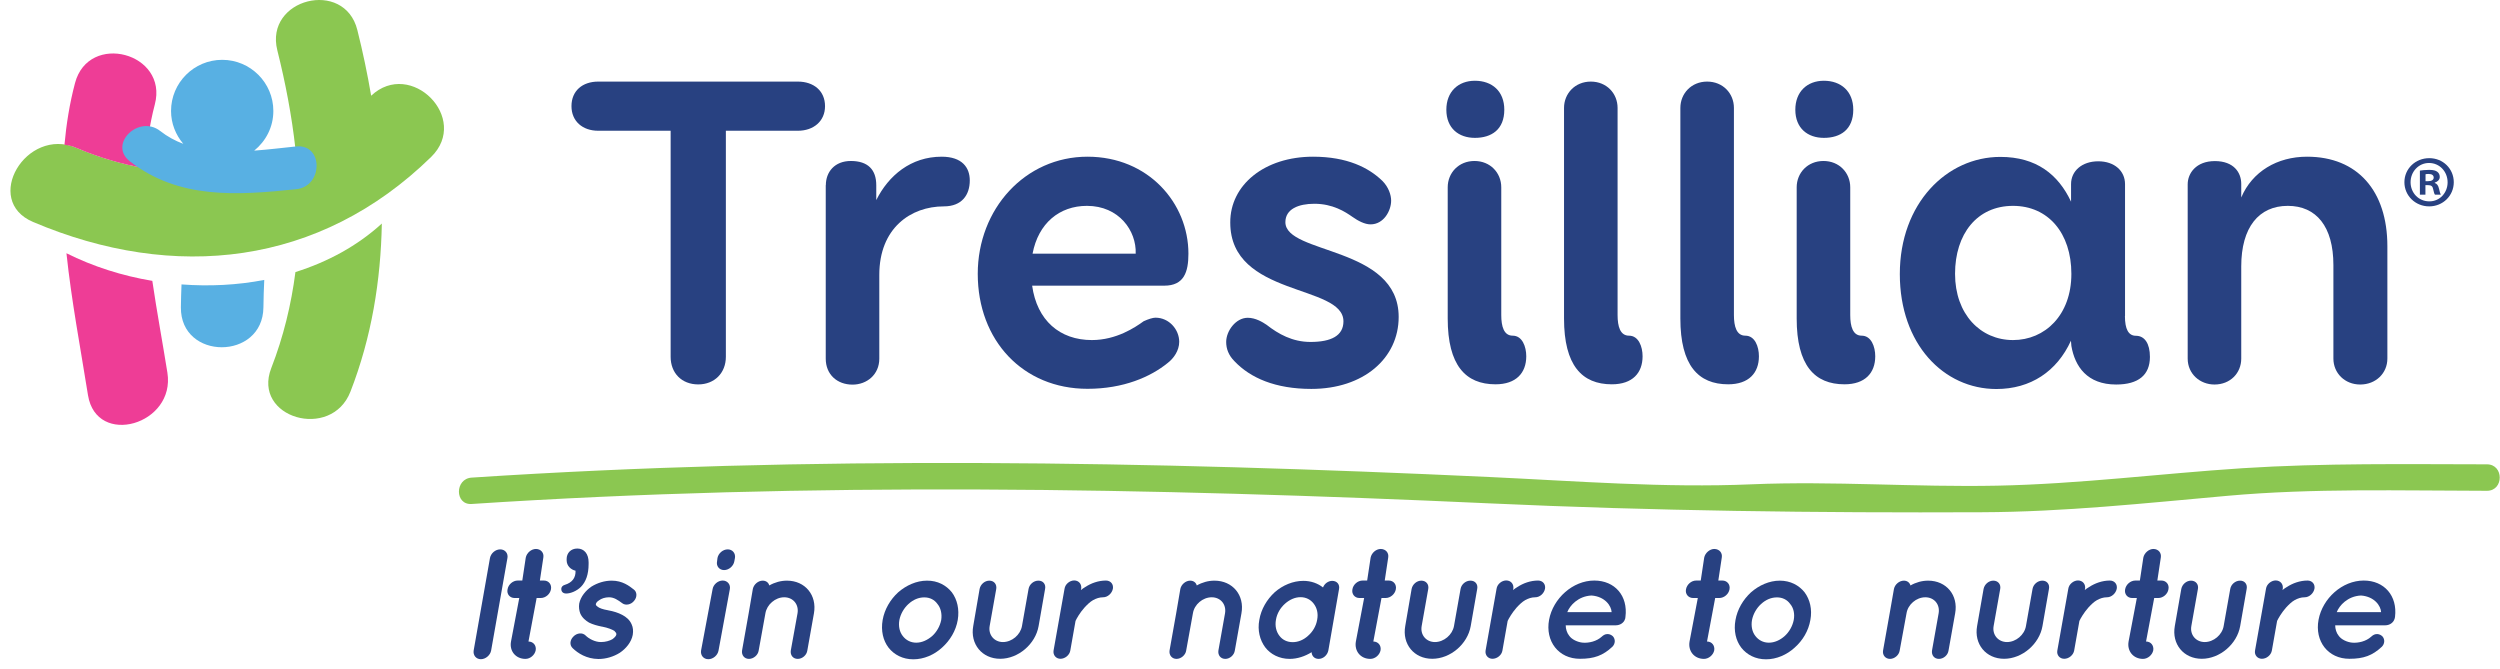 <svg width="239" height="64" viewBox="0 0 239 64" fill="none" xmlns="http://www.w3.org/2000/svg">
<path d="M45.092 48.18C77.482 46.05 109.952 46.64 142.352 48.12C158.052 48.84 173.742 49.04 189.462 48.97C197.342 48.94 205.112 48.1 212.942 47.4C221.182 46.66 229.492 46.91 237.752 46.92C239.382 46.92 239.382 44.39 237.752 44.39C229.962 44.38 222.172 44.26 214.402 44.76C206.562 45.27 198.812 46.27 190.932 46.43C183.092 46.59 175.302 45.97 167.462 46.3C159.082 46.66 150.732 45.99 142.352 45.6C109.952 44.09 77.472 43.53 45.092 45.66C43.472 45.76 43.462 48.29 45.092 48.18Z" fill="#8BC751"/>
<path d="M76.273 7.8C77.783 7.8 78.873 8.68 78.873 10.15C78.873 11.58 77.783 12.5 76.273 12.5H69.393V34.11C69.393 35.66 68.303 36.75 66.753 36.75C65.163 36.75 64.113 35.66 64.113 34.11V12.5H57.193C55.683 12.5 54.633 11.58 54.633 10.15C54.633 8.68 55.683 7.8 57.193 7.8H76.273Z" fill="#284181"/>
<path d="M78.951 17.7C78.951 16.44 79.791 15.39 81.341 15.39C82.981 15.39 83.771 16.23 83.771 17.7V19.13C84.941 16.78 87.081 14.98 90.021 14.98C91.991 14.98 92.711 16.03 92.711 17.25C92.711 18.63 91.961 19.73 90.231 19.73C87.081 19.73 84.061 21.79 84.061 26.28V34.29C84.061 35.8 82.881 36.77 81.501 36.77C80.031 36.77 78.941 35.8 78.941 34.29V17.7H78.951Z" fill="#284181"/>
<path d="M98.673 27.31C99.133 30.63 101.313 32.51 104.383 32.51C106.733 32.51 108.533 31.29 109.333 30.71C109.793 30.5 110.213 30.37 110.463 30.37C111.763 30.37 112.733 31.5 112.733 32.68C112.733 33.52 112.193 34.27 111.643 34.69C110.003 36.03 107.403 37.17 103.963 37.17C97.793 37.17 93.473 32.55 93.473 26.18C93.473 19.97 98.003 14.98 103.963 14.98C109.793 14.98 113.613 19.43 113.613 24.25C113.613 26.01 113.193 27.31 111.303 27.31H98.673ZM98.713 24.25H108.573C108.653 22.07 106.983 19.68 103.913 19.68C101.273 19.68 99.263 21.35 98.713 24.25Z" fill="#284181"/>
<path d="M125.523 14.98C128.793 14.98 130.853 16.03 132.153 17.29C132.743 17.88 132.993 18.63 132.993 19.18C132.993 20.15 132.283 21.45 131.023 21.45C130.473 21.45 129.843 21.12 129.303 20.74C128.593 20.24 127.413 19.48 125.653 19.48C124.143 19.48 122.883 19.98 122.883 21.24C122.883 24.34 133.713 23.51 133.713 30.3C133.713 34.25 130.353 37.18 125.363 37.18C121.923 37.18 119.533 36.13 118.023 34.54C117.433 33.95 117.223 33.32 117.223 32.69C117.223 31.64 118.143 30.38 119.283 30.38C120.033 30.38 120.713 30.8 121.083 31.05C122.213 31.93 123.553 32.69 125.283 32.69C127.253 32.69 128.433 32.1 128.433 30.72C128.433 27.15 117.613 28.41 117.613 21.28C117.593 17.66 120.913 14.98 125.523 14.98Z" fill="#284181"/>
<path d="M143.811 10.49C143.811 12.38 142.591 13.18 141.001 13.18C139.451 13.18 138.271 12.26 138.271 10.49C138.271 8.77 139.401 7.72 141.001 7.72C142.641 7.72 143.811 8.72 143.811 10.49ZM138.401 17.91C138.401 16.52 139.451 15.39 140.961 15.39C142.471 15.39 143.521 16.52 143.521 17.91V30.12C143.521 31.21 143.771 32.09 144.611 32.09C145.531 32.09 145.911 33.14 145.911 34.06C145.911 35.65 144.941 36.74 142.971 36.74C140.121 36.74 138.401 34.94 138.401 30.45V17.91Z" fill="#284181"/>
<path d="M149.521 10.32C149.521 8.94 150.571 7.8 152.081 7.8C153.591 7.8 154.641 8.93 154.641 10.32V30.12C154.641 31.21 154.891 32.09 155.731 32.09C156.651 32.09 157.031 33.14 157.031 34.06C157.031 35.65 156.071 36.74 154.091 36.74C151.241 36.74 149.521 34.94 149.521 30.45V10.32Z" fill="#284181"/>
<path d="M160.643 10.32C160.643 8.94 161.693 7.8 163.203 7.8C164.713 7.8 165.763 8.93 165.763 10.32V30.12C165.763 31.21 166.013 32.09 166.853 32.09C167.773 32.09 168.153 33.14 168.153 34.06C168.153 35.65 167.183 36.74 165.213 36.74C162.363 36.74 160.643 34.94 160.643 30.45V10.32Z" fill="#284181"/>
<path d="M177.173 10.49C177.173 12.38 175.953 13.18 174.363 13.18C172.813 13.18 171.633 12.26 171.633 10.49C171.633 8.77 172.763 7.72 174.363 7.72C175.993 7.72 177.173 8.72 177.173 10.49ZM171.763 17.91C171.763 16.52 172.813 15.39 174.323 15.39C175.833 15.39 176.883 16.52 176.883 17.91V30.12C176.883 31.21 177.133 32.09 177.973 32.09C178.893 32.09 179.273 33.14 179.273 34.06C179.273 35.65 178.303 36.74 176.333 36.74C173.483 36.74 171.763 34.94 171.763 30.45V17.91Z" fill="#284181"/>
<path d="M203.143 30.21C203.143 31.47 203.483 32.1 204.193 32.1C205.033 32.1 205.533 32.85 205.533 34.12C205.533 35.84 204.443 36.76 202.303 36.76C199.533 36.76 198.363 35.04 198.023 33.07L197.983 32.57C196.643 35.51 194.123 37.19 190.853 37.19C185.823 37.19 181.623 32.91 181.623 26.2C181.623 19.44 186.113 15 191.233 15C194.673 15 196.773 16.68 197.993 19.28V17.6C197.993 16.34 199.043 15.42 200.593 15.42C202.143 15.42 203.153 16.34 203.153 17.6V30.21H203.143ZM198.023 26.18C198.023 22.28 195.803 19.68 192.443 19.68C189.003 19.68 186.903 22.37 186.903 26.18C186.903 30.04 189.333 32.51 192.443 32.51C195.503 32.51 198.023 30.12 198.023 26.18Z" fill="#284181"/>
<path d="M209.143 17.62C209.143 16.57 209.943 15.4 211.743 15.4C213.543 15.4 214.263 16.49 214.263 17.58V18.88C215.313 16.4 217.703 14.98 220.553 14.98C225.383 14.98 228.233 18.25 228.233 23.54V34.28C228.233 35.67 227.143 36.76 225.633 36.76C224.163 36.76 223.073 35.67 223.073 34.28V25.34C223.073 21.65 221.433 19.68 218.713 19.68C215.943 19.68 214.263 21.73 214.263 25.47V34.28C214.263 35.67 213.213 36.76 211.703 36.76C210.323 36.76 209.143 35.75 209.143 34.28V17.62Z" fill="#284181"/>
<path d="M17.353 27.19C17.323 27.9 17.303 28.63 17.293 29.38C17.243 34.47 25.133 34.47 25.183 29.38C25.193 28.48 25.223 27.61 25.263 26.76C22.693 27.26 20.013 27.39 17.353 27.19Z" fill="#58B0E3"/>
<path d="M35.482 9.15C35.122 7.04 34.682 4.94 34.162 2.87C32.932 -2.06 25.272 -0.13 26.512 4.81C27.292 7.92 27.892 11.07 28.242 14.21C21.812 17.22 14.512 17.19 7.302 14.13C2.492 12.09 -1.698 19.16 3.162 21.22C16.682 26.96 30.562 25.41 41.212 15.01C44.982 11.33 39.272 5.59 35.482 9.15Z" fill="#8BC751"/>
<path d="M7.302 14.14C9.492 15.07 11.702 15.72 13.882 16.09C13.992 14.04 14.272 12 14.802 9.98C16.102 5.05 8.472 3.02 7.172 7.94C6.652 9.9 6.342 11.87 6.162 13.84C6.542 13.89 6.922 13.97 7.302 14.14Z" fill="#EE3D96"/>
<path d="M14.562 26.85C11.682 26.37 8.892 25.48 6.352 24.21C6.832 28.74 7.692 33.27 8.412 37.78C9.222 42.79 16.802 40.6 16.002 35.62C15.542 32.73 14.992 29.79 14.562 26.85Z" fill="#EE3D96"/>
<path d="M28.243 26.01C27.843 29.11 27.103 32.18 25.933 35.19C24.083 39.95 31.673 42.15 33.503 37.44C35.523 32.25 36.403 26.83 36.503 21.37C34.163 23.51 31.323 25.04 28.243 26.01Z" fill="#8BC751"/>
<path d="M28.302 14C27.032 14.13 25.672 14.3 24.302 14.4C25.412 13.5 26.132 12.15 26.132 10.61C26.132 7.91 23.942 5.72 21.242 5.72C18.542 5.72 16.352 7.91 16.352 10.61C16.352 11.81 16.802 12.9 17.522 13.75C16.742 13.46 16.002 13.06 15.312 12.52C13.252 10.92 10.322 13.8 12.412 15.42C17.122 19.08 22.662 18.67 28.302 18.09C30.912 17.84 30.932 13.73 28.302 14Z" fill="#58B0E3"/>
<path d="M234.581 17.42C234.581 18.71 233.541 19.73 232.231 19.73C230.911 19.73 229.861 18.71 229.861 17.42C229.861 16.13 230.911 15.12 232.241 15.12C233.551 15.12 234.581 16.13 234.581 17.42ZM230.451 17.42C230.451 18.44 231.221 19.25 232.241 19.25C233.231 19.26 233.991 18.44 233.991 17.43C233.991 16.41 233.231 15.58 232.211 15.58C231.221 15.58 230.451 16.41 230.451 17.42ZM231.871 18.61H231.341V16.31C231.551 16.28 231.841 16.24 232.221 16.24C232.651 16.24 232.851 16.31 233.001 16.42C233.141 16.52 233.241 16.69 233.241 16.91C233.241 17.19 233.031 17.37 232.761 17.46V17.49C232.981 17.56 233.101 17.74 233.171 18.05C233.241 18.4 233.301 18.53 233.341 18.61H232.781C232.711 18.53 232.671 18.33 232.601 18.05C232.561 17.81 232.421 17.7 232.121 17.7H231.871V18.61ZM231.881 17.32H232.131C232.421 17.32 232.661 17.22 232.661 16.98C232.661 16.77 232.511 16.63 232.171 16.63C232.031 16.63 231.931 16.64 231.881 16.66V17.32Z" fill="#284181"/>
<path d="M45.972 63.02C45.512 63.02 45.212 62.64 45.282 62.19L46.842 53.34C46.932 52.89 47.362 52.52 47.822 52.52C48.282 52.52 48.592 52.9 48.512 53.34L46.952 62.19C46.872 62.64 46.422 63.02 45.972 63.02Z" fill="#284181"/>
<path d="M51.942 53.31L51.612 55.5H52.002C52.452 55.5 52.762 55.88 52.672 56.34C52.592 56.79 52.162 57.17 51.692 57.17H51.302L50.522 61.33C50.982 61.33 51.292 61.71 51.212 62.17C51.122 62.62 50.692 62.99 50.232 62.99C49.302 62.99 48.682 62.24 48.852 61.33L49.642 57.17H49.192C48.742 57.17 48.422 56.79 48.522 56.34C48.592 55.88 49.032 55.5 49.492 55.5H49.932L50.262 53.31C50.352 52.86 50.782 52.48 51.242 52.48C51.722 52.49 52.022 52.86 51.942 53.31Z" fill="#284181"/>
<path d="M54.001 55.91C54.691 55.7 55.051 55.24 55.021 54.56C54.581 54.46 54.171 54.1 54.171 53.56V53.44C54.171 52.87 54.571 52.44 55.191 52.44C55.851 52.44 56.271 52.95 56.271 53.76V53.91C56.271 54.93 56.001 55.63 55.541 56.1C55.141 56.5 54.551 56.74 54.131 56.74C53.821 56.74 53.661 56.56 53.661 56.32C53.651 56.1 53.801 55.97 54.001 55.91Z" fill="#284181"/>
<path d="M54.811 60.86C55.151 60.5 55.681 60.45 55.981 60.75C56.281 61.06 56.901 61.39 57.461 61.38C57.881 61.38 58.281 61.26 58.541 61.11C58.791 60.93 58.881 60.8 58.921 60.68C58.921 60.6 58.921 60.57 58.901 60.51C58.871 60.47 58.821 60.41 58.731 60.31C58.521 60.18 58.101 60.01 57.581 59.91H57.561C57.111 59.82 56.671 59.7 56.311 59.52C55.991 59.33 55.651 59.06 55.471 58.64C55.371 58.37 55.321 58.06 55.371 57.71C55.501 57.04 56.001 56.45 56.541 56.08C57.121 55.72 57.801 55.51 58.481 55.51C59.511 55.51 60.161 56.02 60.581 56.35C60.911 56.58 60.931 57.09 60.611 57.45C60.321 57.81 59.801 57.91 59.491 57.67C59.071 57.36 58.701 57.1 58.221 57.1C57.841 57.1 57.491 57.22 57.271 57.39C57.051 57.52 56.991 57.66 56.971 57.72C56.951 57.78 56.971 57.8 56.971 57.84C56.991 57.87 57.031 57.93 57.121 57.99C57.271 58.13 57.641 58.26 58.121 58.34L58.141 58.35H58.161C58.661 58.44 59.101 58.58 59.481 58.78C59.861 58.98 60.201 59.26 60.381 59.68C60.521 59.98 60.551 60.31 60.491 60.69C60.361 61.39 59.841 62.01 59.261 62.4C58.661 62.78 57.931 63 57.211 63C56.071 62.99 55.251 62.45 54.751 61.97C54.431 61.67 54.481 61.19 54.811 60.86Z" fill="#284181"/>
<path d="M68.122 56.33C68.192 55.88 68.632 55.5 69.092 55.5C69.542 55.5 69.862 55.88 69.772 56.33L68.692 62.19C68.612 62.64 68.182 63.02 67.712 63.02C67.252 63.02 66.952 62.64 67.022 62.19L68.122 56.33ZM69.222 54.5C68.772 54.5 68.452 54.12 68.552 53.66L68.592 53.34C68.682 52.89 69.112 52.52 69.572 52.52C70.032 52.52 70.332 52.9 70.262 53.34L70.202 53.66C70.122 54.12 69.682 54.5 69.222 54.5Z" fill="#284181"/>
<path d="M76.242 58.64C76.392 57.79 75.822 57.1 74.972 57.1C74.122 57.1 73.312 57.79 73.172 58.64L72.532 62.18C72.472 62.63 72.032 62.99 71.602 62.99C71.162 62.99 70.872 62.63 70.942 62.18L71.572 58.64L71.972 56.3C72.062 55.87 72.482 55.51 72.912 55.51C73.232 55.51 73.472 55.69 73.542 55.97C74.062 55.67 74.652 55.51 75.232 55.51C76.972 55.51 78.122 56.9 77.812 58.64L77.182 62.18C77.122 62.63 76.702 62.99 76.262 62.99C75.812 62.99 75.532 62.63 75.602 62.18L76.242 58.64Z" fill="#284181"/>
<path d="M91.001 56.63C91.511 57.32 91.731 58.25 91.561 59.27C91.381 60.31 90.821 61.23 90.061 61.91C89.311 62.6 88.321 63.03 87.311 63.03C86.311 63.03 85.481 62.6 84.941 61.91C84.431 61.24 84.201 60.31 84.381 59.27C84.561 58.25 85.111 57.32 85.861 56.63C86.631 55.96 87.611 55.51 88.621 55.51C89.631 55.5 90.461 55.95 91.001 56.63ZM89.621 57.74C89.331 57.33 88.891 57.11 88.361 57.11C87.811 57.11 87.301 57.33 86.851 57.74C86.431 58.12 86.101 58.67 85.981 59.27C85.871 59.88 86.011 60.44 86.311 60.81C86.611 61.2 87.061 61.44 87.591 61.44C88.131 61.44 88.651 61.2 89.111 60.81C89.531 60.43 89.861 59.88 89.981 59.27C90.071 58.67 89.931 58.11 89.621 57.74Z" fill="#284181"/>
<path d="M99.911 56.3L99.291 59.85C98.991 61.58 97.341 62.98 95.621 62.98C93.881 62.98 92.731 61.57 93.041 59.85L93.651 56.3C93.741 55.85 94.151 55.51 94.581 55.51C95.031 55.51 95.311 55.86 95.241 56.3L94.611 59.85C94.461 60.69 95.051 61.38 95.881 61.38C96.741 61.38 97.551 60.69 97.701 59.85L98.331 56.3C98.411 55.85 98.831 55.51 99.261 55.51C99.711 55.5 100.001 55.85 99.911 56.3Z" fill="#284181"/>
<path d="M103.361 56.3L103.331 56.41C103.461 56.3 103.601 56.21 103.751 56.12C104.301 55.76 104.991 55.5 105.731 55.5C106.181 55.5 106.471 55.86 106.391 56.29C106.301 56.73 105.891 57.1 105.461 57.1C105.101 57.1 104.801 57.21 104.501 57.37C104.201 57.54 103.931 57.81 103.671 58.09C103.231 58.58 102.921 59.14 102.821 59.36L102.321 62.19C102.251 62.63 101.811 62.98 101.381 62.98C100.951 62.98 100.651 62.62 100.721 62.19L101.771 56.28C101.831 55.85 102.261 55.49 102.701 55.49C103.151 55.5 103.431 55.86 103.361 56.3Z" fill="#284181"/>
<path d="M117.111 58.64C117.261 57.79 116.691 57.1 115.841 57.1C114.981 57.1 114.171 57.79 114.041 58.64L113.401 62.18C113.341 62.63 112.901 62.99 112.471 62.99C112.041 62.99 111.741 62.63 111.811 62.18L112.441 58.64L112.841 56.3C112.931 55.87 113.351 55.51 113.781 55.51C114.091 55.51 114.341 55.69 114.411 55.97C114.931 55.67 115.521 55.51 116.101 55.51C117.841 55.51 119.001 56.9 118.681 58.64L118.051 62.18C117.991 62.63 117.571 62.99 117.141 62.99C116.691 62.99 116.411 62.63 116.481 62.18L117.111 58.64Z" fill="#284181"/>
<path d="M120.951 61.88C120.441 61.19 120.201 60.26 120.391 59.26C120.561 58.24 121.111 57.31 121.861 56.62C122.621 55.95 123.611 55.53 124.601 55.53C125.341 55.53 125.981 55.77 126.481 56.16C126.611 55.8 126.981 55.53 127.361 55.53C127.811 55.53 128.101 55.87 128.011 56.32L126.991 62.18C126.901 62.63 126.501 62.99 126.061 62.99C125.661 62.99 125.401 62.71 125.391 62.35C124.761 62.74 124.031 62.99 123.291 62.99C122.301 62.99 121.461 62.55 120.951 61.88ZM121.981 59.25C121.871 59.85 122.011 60.39 122.311 60.78C122.601 61.17 123.051 61.39 123.581 61.39C124.111 61.39 124.631 61.17 125.051 60.78C125.501 60.39 125.821 59.85 125.921 59.25C126.041 58.63 125.891 58.1 125.591 57.71C125.301 57.33 124.871 57.09 124.331 57.09C123.791 57.09 123.281 57.33 122.851 57.71C122.411 58.1 122.081 58.64 121.981 59.25Z" fill="#284181"/>
<path d="M132.711 53.31L132.381 55.5H132.771C133.221 55.5 133.531 55.88 133.441 56.34C133.361 56.79 132.931 57.17 132.461 57.17H132.071L131.291 61.33C131.751 61.33 132.061 61.71 131.981 62.17C131.891 62.62 131.461 62.99 131.001 62.99C130.071 62.99 129.461 62.24 129.621 61.33L130.411 57.17H129.961C129.511 57.17 129.201 56.79 129.291 56.34C129.361 55.88 129.801 55.5 130.261 55.5H130.701L131.031 53.31C131.121 52.86 131.551 52.48 132.001 52.48C132.491 52.49 132.791 52.86 132.711 53.31Z" fill="#284181"/>
<path d="M141.221 56.3L140.601 59.85C140.301 61.58 138.651 62.98 136.921 62.98C135.181 62.98 134.031 61.57 134.341 59.85L134.951 56.3C135.041 55.85 135.451 55.51 135.881 55.51C136.331 55.51 136.621 55.86 136.541 56.3L135.911 59.85C135.761 60.69 136.341 61.38 137.181 61.38C138.031 61.38 138.851 60.69 139.001 59.85L139.631 56.3C139.711 55.85 140.131 55.51 140.561 55.51C141.021 55.5 141.311 55.85 141.221 56.3Z" fill="#284181"/>
<path d="M144.672 56.3L144.642 56.41C144.782 56.3 144.912 56.21 145.062 56.12C145.612 55.76 146.302 55.5 147.042 55.5C147.492 55.5 147.782 55.86 147.702 56.29C147.612 56.73 147.212 57.1 146.772 57.1C146.412 57.1 146.112 57.21 145.812 57.37C145.512 57.54 145.242 57.81 144.982 58.09C144.552 58.58 144.232 59.14 144.132 59.36L143.632 62.19C143.562 62.63 143.122 62.98 142.682 62.98C142.252 62.98 141.952 62.62 142.022 62.19L143.072 56.28C143.132 55.85 143.562 55.49 144.002 55.49C144.462 55.5 144.742 55.86 144.672 56.3Z" fill="#284181"/>
<path d="M148.092 59.25C148.472 57.21 150.362 55.5 152.412 55.5C154.372 55.5 155.652 56.96 155.392 58.98C155.392 59.01 155.392 59.04 155.382 59.05C155.382 59.08 155.372 59.16 155.352 59.18C155.252 59.54 154.872 59.78 154.472 59.78H149.682C149.682 60.12 149.802 60.52 150.012 60.77C150.252 61.13 150.822 61.4 151.332 61.44C151.902 61.48 152.622 61.32 153.122 60.87C153.692 60.33 154.172 60.81 154.202 60.84C154.452 61.13 154.422 61.55 154.142 61.83C153.242 62.67 152.402 62.98 151.052 62.98C148.992 62.99 147.712 61.29 148.092 59.25ZM149.832 58.52H154.072C154.042 57.92 153.442 57.03 152.152 56.93C150.862 56.99 150.072 57.9 149.832 58.52Z" fill="#284181"/>
<path d="M164.601 53.31L164.271 55.5H164.661C165.111 55.5 165.431 55.88 165.341 56.34C165.261 56.79 164.831 57.17 164.361 57.17H163.971L163.191 61.33C163.651 61.33 163.951 61.71 163.881 62.17C163.791 62.62 163.351 62.99 162.901 62.99C161.971 62.99 161.361 62.24 161.521 61.33L162.311 57.17H161.861C161.411 57.17 161.091 56.79 161.181 56.34C161.261 55.88 161.691 55.5 162.151 55.5H162.591L162.921 53.31C163.011 52.86 163.451 52.48 163.891 52.48C164.381 52.49 164.681 52.86 164.601 53.31Z" fill="#284181"/>
<path d="M172.522 56.63C173.032 57.32 173.262 58.25 173.072 59.27C172.892 60.31 172.342 61.23 171.572 61.91C170.822 62.6 169.832 63.03 168.832 63.03C167.822 63.03 167.002 62.6 166.462 61.91C165.952 61.24 165.722 60.31 165.912 59.27C166.092 58.25 166.642 57.32 167.392 56.63C168.152 55.96 169.142 55.51 170.152 55.51C171.162 55.51 171.982 55.95 172.522 56.63ZM171.142 57.74C170.852 57.33 170.402 57.11 169.882 57.11C169.322 57.11 168.812 57.33 168.362 57.74C167.942 58.12 167.612 58.67 167.492 59.27C167.382 59.88 167.522 60.44 167.822 60.81C168.122 61.2 168.572 61.44 169.102 61.44C169.642 61.44 170.172 61.2 170.612 60.81C171.032 60.43 171.362 59.88 171.482 59.27C171.592 58.67 171.462 58.11 171.142 57.74Z" fill="#284181"/>
<path d="M185.332 58.64C185.482 57.79 184.912 57.1 184.062 57.1C183.202 57.1 182.392 57.79 182.262 58.64L181.612 62.18C181.552 62.63 181.112 62.99 180.682 62.99C180.252 62.99 179.942 62.63 180.022 62.18L180.652 58.64L181.062 56.3C181.152 55.87 181.572 55.51 182.012 55.51C182.322 55.51 182.562 55.69 182.642 55.97C183.162 55.67 183.752 55.51 184.332 55.51C186.072 55.51 187.232 56.9 186.912 58.64L186.282 62.18C186.222 62.63 185.802 62.99 185.362 62.99C184.912 62.99 184.632 62.63 184.702 62.18L185.332 58.64Z" fill="#284181"/>
<path d="M195.881 56.3L195.261 59.85C194.961 61.58 193.311 62.98 191.591 62.98C189.851 62.98 188.701 61.57 189.011 59.85L189.631 56.3C189.721 55.85 190.131 55.51 190.561 55.51C191.011 55.51 191.301 55.86 191.221 56.3L190.591 59.85C190.441 60.69 191.031 61.38 191.871 61.38C192.721 61.38 193.541 60.69 193.681 59.85L194.311 56.3C194.391 55.85 194.811 55.51 195.241 55.51C195.681 55.5 195.971 55.85 195.881 56.3Z" fill="#284181"/>
<path d="M199.331 56.3L199.301 56.41C199.431 56.3 199.571 56.21 199.721 56.12C200.271 55.76 200.971 55.5 201.701 55.5C202.151 55.5 202.441 55.86 202.361 56.29C202.271 56.73 201.861 57.1 201.431 57.1C201.071 57.1 200.771 57.21 200.471 57.37C200.171 57.54 199.901 57.81 199.641 58.09C199.211 58.58 198.891 59.14 198.791 59.36L198.291 62.19C198.211 62.63 197.781 62.98 197.341 62.98C196.901 62.98 196.601 62.62 196.681 62.19L197.731 56.28C197.791 55.85 198.231 55.49 198.661 55.49C199.121 55.5 199.401 55.86 199.331 56.3Z" fill="#284181"/>
<path d="M206.572 53.31L206.242 55.5H206.632C207.082 55.5 207.402 55.88 207.302 56.34C207.232 56.79 206.792 57.17 206.332 57.17H205.942L205.162 61.33C205.622 61.33 205.922 61.71 205.852 62.17C205.762 62.62 205.322 62.99 204.872 62.99C203.942 62.99 203.332 62.24 203.492 61.33L204.282 57.17H203.832C203.382 57.17 203.072 56.79 203.162 56.34C203.242 55.88 203.672 55.5 204.142 55.5H204.572L204.902 53.31C204.992 52.86 205.432 52.48 205.872 52.48C206.352 52.49 206.652 52.86 206.572 53.31Z" fill="#284181"/>
<path d="M214.782 56.3L214.162 59.85C213.862 61.58 212.212 62.98 210.492 62.98C208.752 62.98 207.602 61.57 207.912 59.85L208.532 56.3C208.622 55.85 209.032 55.51 209.462 55.51C209.912 55.51 210.202 55.86 210.122 56.3L209.492 59.85C209.342 60.69 209.932 61.38 210.772 61.38C211.622 61.38 212.442 60.69 212.582 59.85L213.212 56.3C213.292 55.85 213.712 55.51 214.142 55.51C214.582 55.5 214.872 55.85 214.782 56.3Z" fill="#284181"/>
<path d="M218.231 56.3L218.201 56.41C218.331 56.3 218.471 56.21 218.621 56.12C219.171 55.76 219.871 55.5 220.601 55.5C221.051 55.5 221.341 55.86 221.261 56.29C221.171 56.73 220.761 57.1 220.331 57.1C219.971 57.1 219.671 57.21 219.371 57.37C219.071 57.54 218.801 57.81 218.541 58.09C218.111 58.58 217.791 59.14 217.691 59.36L217.191 62.19C217.111 62.63 216.681 62.98 216.241 62.98C215.811 62.98 215.501 62.62 215.581 62.19L216.631 56.28C216.691 55.85 217.131 55.49 217.561 55.49C218.021 55.5 218.301 55.86 218.231 56.3Z" fill="#284181"/>
<path d="M221.653 59.25C222.033 57.21 223.913 55.5 225.973 55.5C227.933 55.5 229.213 56.96 228.963 58.98C228.963 59.01 228.963 59.04 228.943 59.05C228.943 59.08 228.933 59.16 228.913 59.18C228.803 59.54 228.433 59.78 228.033 59.78H223.243C223.243 60.12 223.363 60.52 223.573 60.77C223.813 61.13 224.383 61.4 224.893 61.44C225.463 61.48 226.183 61.32 226.683 60.87C227.253 60.33 227.733 60.81 227.763 60.84C228.013 61.13 227.983 61.55 227.703 61.83C226.803 62.67 225.963 62.98 224.613 62.98C222.553 62.99 221.273 61.29 221.653 59.25ZM223.393 58.52H227.633C227.603 57.92 227.003 57.03 225.713 56.93C224.423 56.99 223.633 57.9 223.393 58.52Z" fill="#284181"/>
</svg>